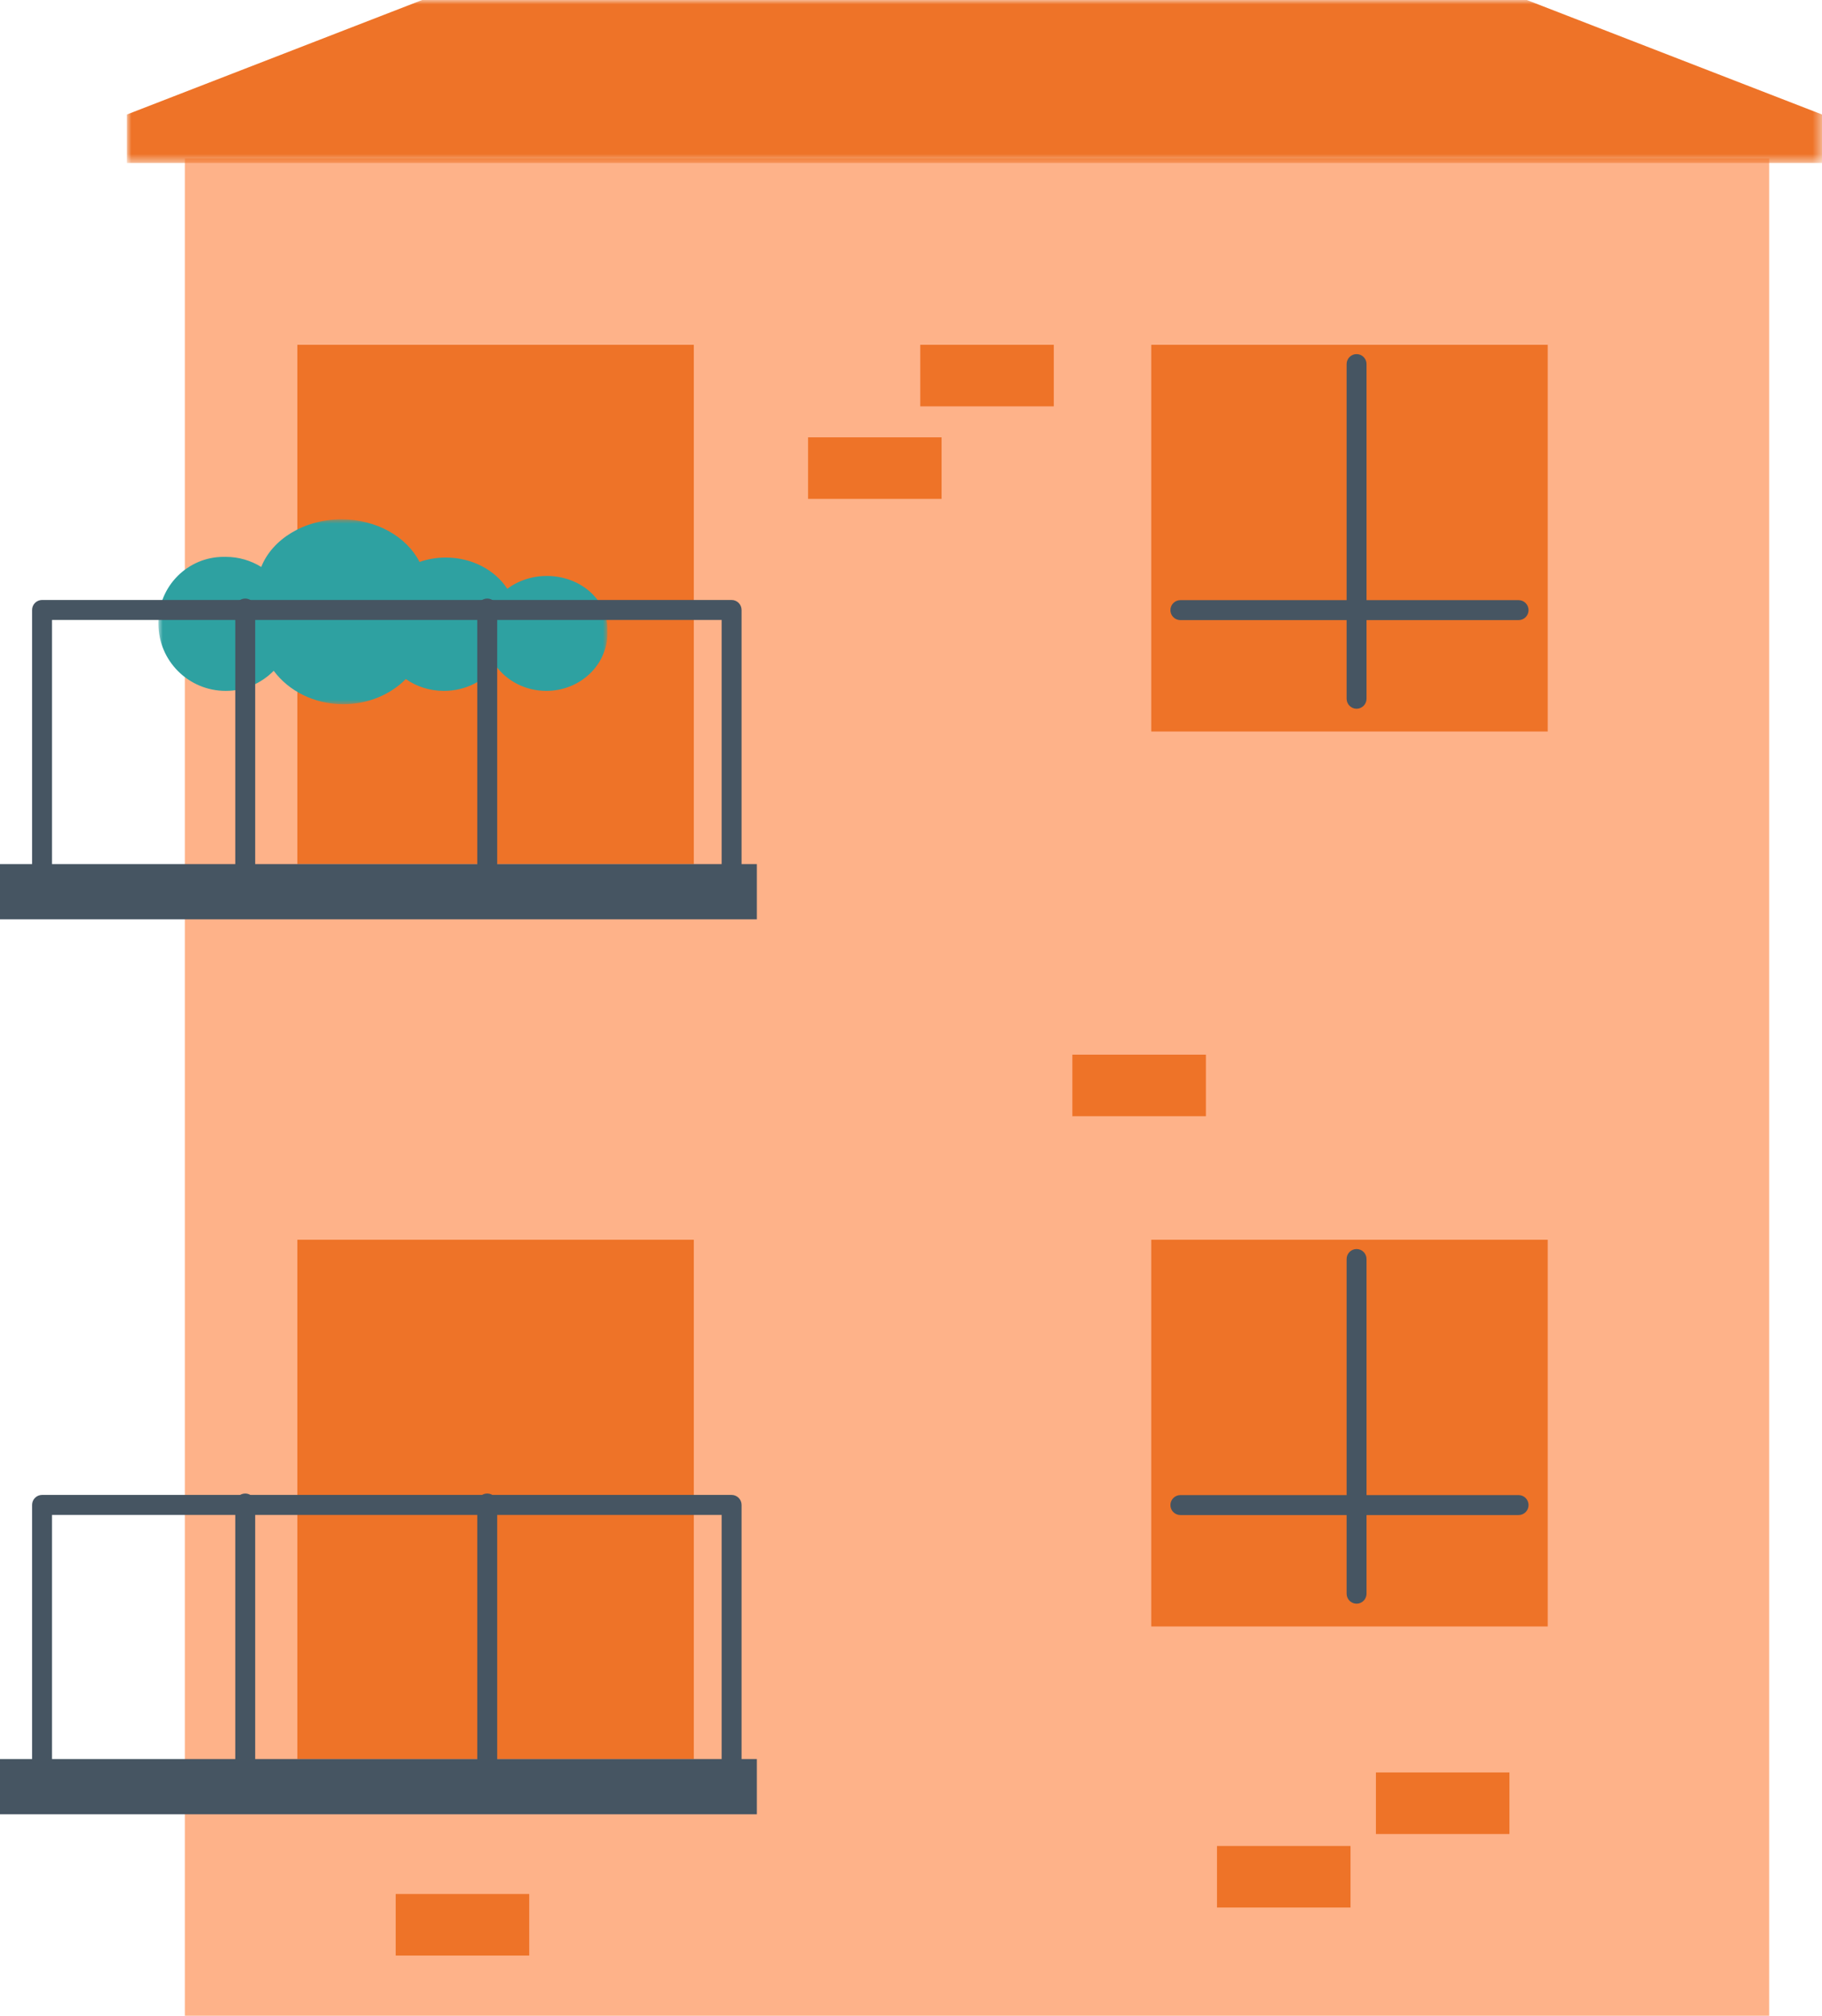 <?xml version="1.0" encoding="UTF-8"?>
<svg width="207px" height="229px" viewBox="0 0 207 229" version="1.1" xmlns="http://www.w3.org/2000/svg" xmlns:xlink="http://www.w3.org/1999/xlink">
    <title>Group</title>
    <defs>
        <polygon id="path-1" points="0 0 192.577 0 192.577 18.513 0 18.513"></polygon>
        <polygon id="path-3" points="0 0 51 0 51 21 0 21"></polygon>
    </defs>
    <g id="Symbols" stroke="none" stroke-width="1" fill="none" fill-rule="evenodd">
        <g id="View-Properties" transform="translate(-1057, -42)">
            <g id="Group" transform="translate(1057, 42)">
                <rect id="Rectangle" fill="#FEB289" x="21" y="18" width="180" height="211"></rect>
                <g id="Group-30" transform="translate(0, -0)">
                    <g id="Group-29" transform="translate(0, -0)">
                        <g id="Group-5" transform="translate(14.423, 0)">
                            <mask id="mask-2" fill="white">
                                <use xlink:href="#path-1"></use>
                            </mask>
                            <g id="Clip-4"></g>
                            <polygon id="Fill-3" fill="#EE7328" mask="url(#mask-2)" points="159.038 0 33.539 0 0 13.005 0 18.513 192.577 18.513 192.577 13.005"></polygon>
                        </g>
                        <polygon id="Fill-6" fill="#EE7328" points="91.806 56.676 106.977 56.676 106.977 49.683 91.806 49.683"></polygon>
                        <polygon id="Fill-8" fill="#EE7328" points="121.832 126.806 137.003 126.806 137.003 119.813 121.832 119.813"></polygon>
                        <polygon id="Fill-9" fill="#EE7328" points="104.553 46.163 119.724 46.163 119.724 39.17 104.553 39.17"></polygon>
                        <polygon id="Fill-10" fill="#EE7328" points="138.265 216.702 153.436 216.702 153.436 209.709 138.265 209.709"></polygon>
                        <polygon id="Fill-11" fill="#EE7328" points="44.956 222.158 60.127 222.158 60.127 215.166 44.956 215.166"></polygon>
                        <polygon id="Fill-12" fill="#EE7328" points="156.319 208.351 171.49 208.351 171.49 201.359 156.319 201.359"></polygon>
                        <polygon id="Fill-13" fill="#EE7328" points="33.782 98.164 78.825 98.164 78.825 39.171 33.782 39.171"></polygon>
                        <g id="Group-3" transform="translate(18, 59)">
                            <mask id="mask-4" fill="white">
                                <use xlink:href="#path-3"></use>
                            </mask>
                            <g id="Clip-2"></g>
                            <path d="M51,12.428 C51,9.116 47.923,6.431 44.128,6.431 C44.116,6.431 44.105,6.432 44.094,6.432 C44.084,6.432 44.075,6.431 44.065,6.431 C43.429,6.431 42.813,6.514 42.228,6.665 C41.26,6.908 40.38,7.331 39.637,7.89 C38.252,5.77 35.64,4.34 32.644,4.34 C31.59,4.34 30.585,4.518 29.663,4.84 C28.228,2 24.8,0 20.798,0 C16.533,0 12.923,2.271 11.679,5.409 C10.507,4.682 9.125,4.261 7.643,4.261 C7.597,4.261 7.551,4.264 7.505,4.265 C7.475,4.264 7.445,4.261 7.415,4.261 C3.32,4.261 0,7.6 0,11.718 C0,11.745 0.002,11.772 0.002,11.799 C0.002,11.824 0,11.849 0,11.874 C0,16.078 3.422,19.487 7.643,19.487 C9.78,19.487 11.711,18.612 13.098,17.204 C14.784,19.489 17.694,21 21.004,21 C23.837,21 26.376,19.892 28.107,18.141 C29.293,18.982 30.797,19.487 32.435,19.487 C34.912,19.487 37.084,18.335 38.311,16.603 C39.556,18.343 41.669,19.487 44.065,19.487 C47.895,19.487 51,16.564 51,12.959 C51,12.845 50.997,12.732 50.991,12.62 C50.993,12.556 51,12.493 51,12.428" id="Fill-1" fill="#2EA1A1" mask="url(#mask-4)"></path>
                        </g>
                        <path d="M5.909,99.54 L81.988,99.54 L81.988,70.43 L5.909,70.43 L5.909,99.54 Z M83.119,101.81 L4.777,101.81 C4.152,101.81 3.646,101.302 3.646,100.675 L3.646,69.295 C3.646,68.668 4.152,68.16 4.777,68.16 L83.119,68.16 C83.744,68.16 84.25,68.668 84.25,69.295 L84.25,100.675 C84.25,101.302 83.744,101.81 83.119,101.81 L83.119,101.81 Z" id="Fill-14" fill="#465562"></path>
                        <polygon id="Fill-15" fill="#465562" points="0 104.44 85.985 104.44 85.985 98.164 0 98.164"></polygon>
                        <path d="M27.862,100.374 C27.237,100.374 26.73,99.866 26.73,99.239 L26.73,69.132 C26.73,68.505 27.237,67.997 27.862,67.997 C28.487,67.997 28.993,68.505 28.993,69.132 L28.993,99.239 C28.993,99.866 28.487,100.374 27.862,100.374" id="Fill-16" fill="#465562"></path>
                        <path d="M55.355,100.374 C54.731,100.374 54.224,99.866 54.224,99.239 L54.224,69.132 C54.224,68.505 54.731,67.997 55.355,67.997 C55.98,67.997 56.487,68.505 56.487,69.132 L56.487,99.239 C56.487,99.866 55.98,100.374 55.355,100.374" id="Fill-17" fill="#465562"></path>
                        <polygon id="Fill-18" fill="#EE7328" points="33.782 199.834 78.825 199.834 78.825 140.84 33.782 140.84"></polygon>
                        <path d="M5.909,201.209 L81.988,201.209 L81.988,172.1 L5.909,172.1 L5.909,201.209 Z M83.119,203.48 L4.777,203.48 C4.152,203.48 3.646,202.971 3.646,202.345 L3.646,170.965 C3.646,170.338 4.152,169.83 4.777,169.83 L83.119,169.83 C83.744,169.83 84.25,170.338 84.25,170.965 L84.25,202.345 C84.25,202.971 83.744,203.48 83.119,203.48 L83.119,203.48 Z" id="Fill-19" fill="#465562"></path>
                        <polygon id="Fill-20" fill="#465562" points="0 206.11 85.985 206.11 85.985 199.834 0 199.834"></polygon>
                        <path d="M27.862,202.044 C27.237,202.044 26.73,201.536 26.73,200.909 L26.73,170.802 C26.73,170.175 27.237,169.667 27.862,169.667 C28.487,169.667 28.993,170.175 28.993,170.802 L28.993,200.909 C28.993,201.536 28.487,202.044 27.862,202.044" id="Fill-21" fill="#465562"></path>
                        <path d="M55.355,202.044 C54.731,202.044 54.224,201.536 54.224,200.909 L54.224,170.802 C54.224,170.175 54.731,169.667 55.355,169.667 C55.98,169.667 56.487,170.175 56.487,170.802 L56.487,200.909 C56.487,201.536 55.98,202.044 55.355,202.044" id="Fill-22" fill="#465562"></path>
                        <polygon id="Fill-23" fill="#EE7328" points="130.796 83.102 175.838 83.102 175.838 39.171 130.796 39.171"></polygon>
                        <path d="M154.122,80.514 C153.497,80.514 152.991,80.006 152.991,79.379 L152.991,41.363 C152.991,40.736 153.497,40.228 154.122,40.228 C154.747,40.228 155.254,40.736 155.254,41.363 L155.254,79.379 C155.254,80.006 154.747,80.514 154.122,80.514" id="Fill-24" fill="#465562"></path>
                        <path d="M172.529,70.448 L134.105,70.448 C133.48,70.448 132.973,69.94 132.973,69.313 C132.973,68.686 133.48,68.178 134.105,68.178 L172.529,68.178 C173.154,68.178 173.661,68.686 173.661,69.313 C173.661,69.94 173.154,70.448 172.529,70.448" id="Fill-25" fill="#465562"></path>
                        <polygon id="Fill-26" fill="#EE7328" points="130.796 184.772 175.838 184.772 175.838 140.84 130.796 140.84"></polygon>
                        <path d="M154.122,182.184 C153.497,182.184 152.991,181.675 152.991,181.048 L152.991,143.032 C152.991,142.405 153.497,141.897 154.122,141.897 C154.747,141.897 155.254,142.405 155.254,143.032 L155.254,181.048 C155.254,181.675 154.747,182.184 154.122,182.184" id="Fill-27" fill="#465562"></path>
                        <path d="M172.529,172.118 L134.105,172.118 C133.48,172.118 132.973,171.61 132.973,170.983 C132.973,170.356 133.48,169.848 134.105,169.848 L172.529,169.848 C173.154,169.848 173.661,170.356 173.661,170.983 C173.661,171.61 173.154,172.118 172.529,172.118" id="Fill-28" fill="#465562"></path>
                    </g>
                </g>
            </g>
        </g>
    </g>
</svg>